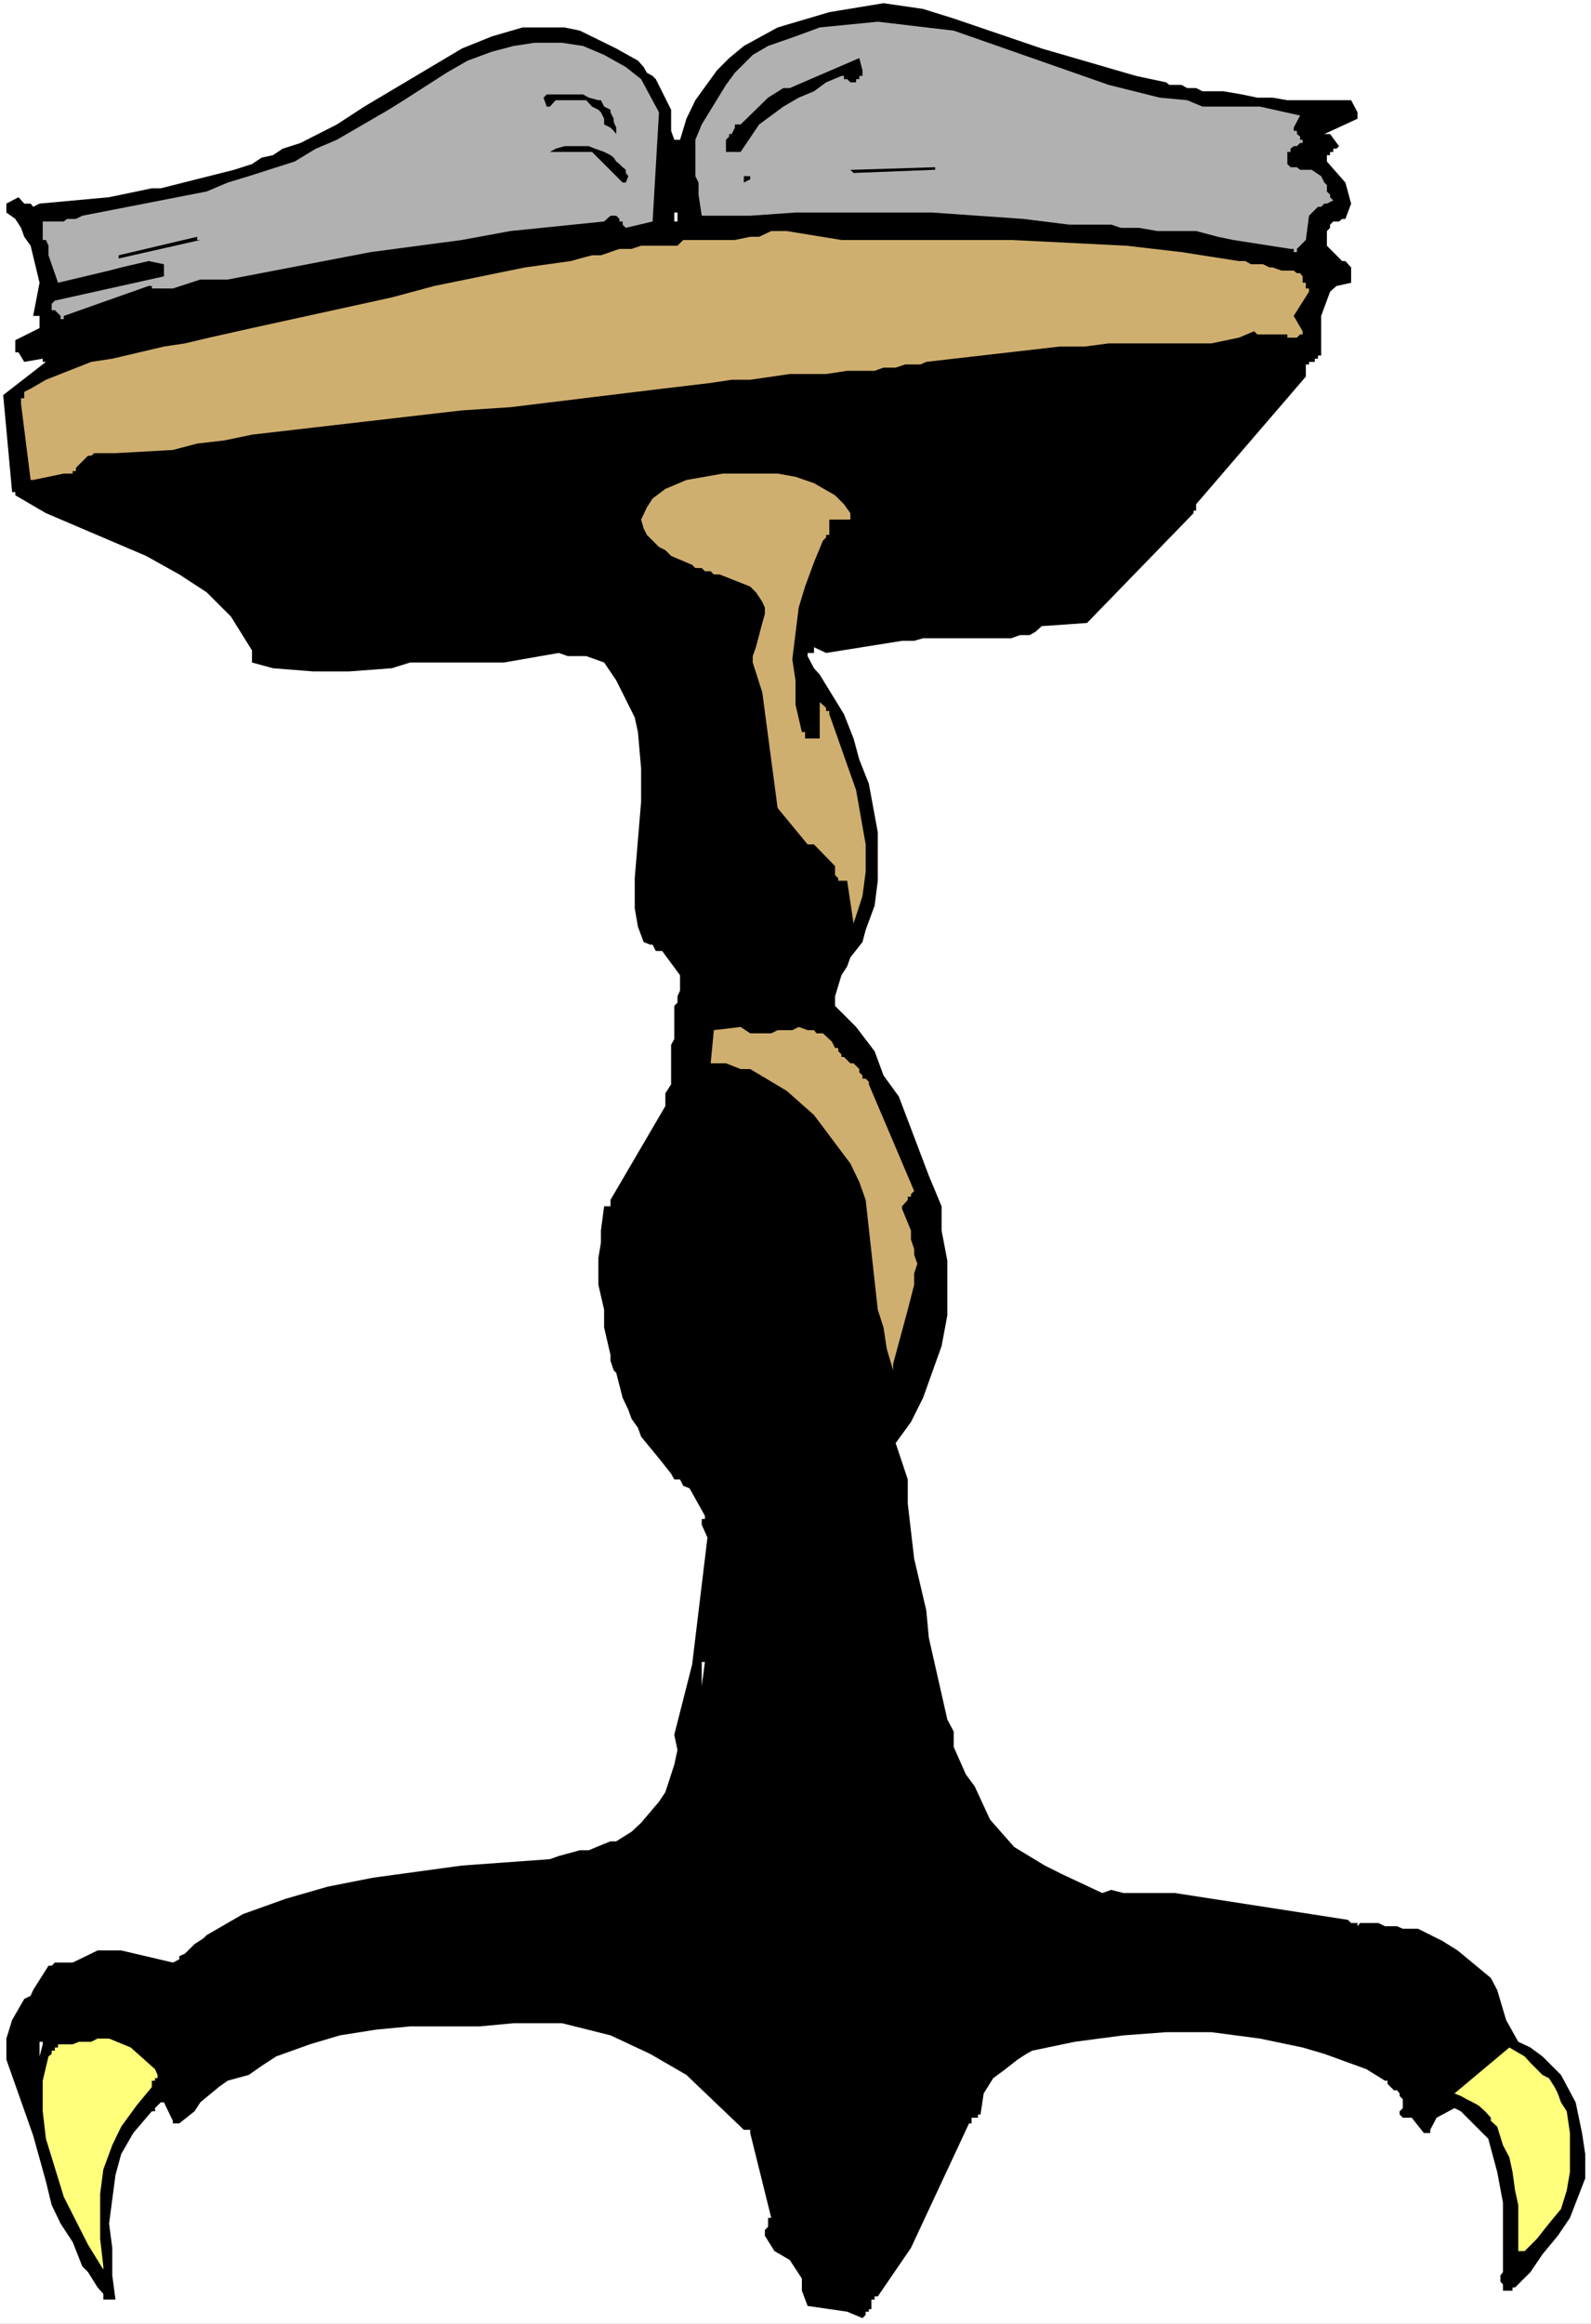 <?xml version="1.0" encoding="UTF-8" standalone="no"?>
<svg
   version="1.0"
   width="106.629mm"
   height="155.668mm"
   id="svg18"
   sodipodi:docname="Book on Stand.wmf"
   xmlns:inkscape="http://www.inkscape.org/namespaces/inkscape"
   xmlns:sodipodi="http://sodipodi.sourceforge.net/DTD/sodipodi-0.dtd"
   xmlns="http://www.w3.org/2000/svg"
   xmlns:svg="http://www.w3.org/2000/svg">
  <rect width="100%" height="100%" fill="#808080" stroke="none"/>
  <sodipodi:namedview
     id="namedview18"
     pagecolor="#ffffff"
     bordercolor="#000000"
     borderopacity="0.25"
     inkscape:showpageshadow="2"
     inkscape:pageopacity="0.0"
     inkscape:pagecheckerboard="0"
     inkscape:deskcolor="#d1d1d1"
     inkscape:document-units="mm" />
  <defs
     id="defs1">
    <pattern
       id="WMFhbasepattern"
       patternUnits="userSpaceOnUse"
       width="6"
       height="6"
       x="0"
       y="0" />
  </defs>
  <path
     style="fill:#ffffff;fill-opacity:1;fill-rule:evenodd;stroke:none"
     d="M 0,588.353 H 403.007 V 0 H 0 Z"
     id="path1" />
  <path
     style="fill:#000000;fill-opacity:1;fill-rule:evenodd;stroke:none"
     d="m 218.47,586.899 0.808,-0.808 v -0.808 h 0.808 v -0.646 h 0.646 v -2.424 h 0.808 v -0.808 h 0.808 l 8.403,-12.281 14.705,-31.51 h 0.646 v -1.454 h 1.616 v -0.808 h 0.646 l 0.808,-5.332 2.424,-3.878 3.07,-2.262 3.07,-2.424 2.262,-1.454 1.454,-0.808 10.827,-2.262 12.281,-1.616 10.827,-0.808 h 11.473 l 12.281,1.616 10.827,2.262 5.494,1.616 10.665,3.878 4.686,2.909 h 0.646 v 0.808 l 1.616,1.616 h 0.808 l 0.646,0.808 v 0.646 l 0.808,0.808 v 2.262 l -0.808,0.808 v 0.808 l 0.808,0.808 h 2.262 l 3.07,3.878 h 1.616 v -0.808 l 1.616,-3.07 4.525,-2.424 1.616,0.808 6.14,6.14 0.808,0.808 2.262,8.403 1.454,7.756 v 17.613 l -0.646,0.808 v 1.616 l 0.646,0.646 v 1.616 h 2.424 v -0.808 h 0.646 l 3.878,-3.878 3.07,-4.525 3.878,-4.686 3.07,-4.525 3.878,-10.019 v -6.14 l -0.808,-5.332 -1.616,-7.756 -3.717,-6.948 -4.686,-4.686 -3.07,-2.262 -3.07,-1.454 -3.07,-5.494 -2.262,-7.595 -1.616,-3.07 -8.403,-6.948 -3.878,-2.424 -6.14,-3.07 h -3.878 l -1.454,-0.646 h -3.07 l -1.616,-0.808 h -4.686 l -0.646,0.808 v -0.808 h -1.616 l -0.808,-0.808 -43.791,-6.787 h -13.089 l -3.07,-0.808 -2.262,0.808 -10.019,-4.686 -4.525,-2.262 -7.756,-4.686 -6.14,-6.948 -3.878,-8.403 -2.262,-3.07 -3.07,-6.948 v -3.878 l -1.616,-3.07 -4.686,-20.684 -0.646,-6.948 -3.07,-13.089 -1.616,-13.897 v -6.14 l -3.07,-9.211 3.878,-5.333 3.07,-6.14 4.686,-13.089 1.454,-7.756 v -13.897 l -1.454,-7.595 v -6.14 l -3.232,-7.756 -7.595,-20.037 -3.878,-5.333 -2.262,-6.14 -4.686,-6.14 -5.332,-5.333 v -2.424 l 1.616,-5.333 1.454,-2.262 0.808,-2.262 3.07,-3.878 0.808,-3.07 2.262,-6.14 0.808,-6.302 v -12.281 l -2.262,-12.281 -2.424,-6.14 -1.454,-5.333 -2.424,-6.14 -6.14,-10.019 -1.454,-1.616 -1.616,-3.07 v -0.808 h 1.616 v -0.646 -0.808 l 3.07,1.454 19.229,-3.07 h 3.07 l 2.262,-0.646 h 22.299 l 2.262,-0.808 h 2.424 l 1.454,-0.808 1.616,-1.454 11.473,-0.808 26.986,-27.794 v -0.646 h 0.646 v -1.616 l 27.794,-32.318 v -3.07 h 0.808 v -0.646 h 1.454 v -0.808 h 0.808 v -0.808 h 0.808 v -10.019 l 2.262,-6.14 1.616,-1.454 3.717,-0.808 v -3.878 l -1.454,-1.616 h -0.808 l -3.878,-3.878 v -3.717 l 0.808,-0.808 v -0.808 l 0.808,-0.808 h 1.454 l 0.808,-0.646 h 0.808 l 1.454,-3.878 -1.454,-5.333 -4.686,-5.333 v -1.616 h 0.808 v -0.808 h 0.808 V 37.651 h 0.808 l 0.646,-0.646 -2.262,-3.07 h -1.454 l 8.403,-3.878 v -0.808 -0.808 l -1.616,-3.07 h -3.07 -13.089 l -3.717,-0.646 h -3.878 l -3.878,-0.808 -4.686,-0.808 h -5.332 l -1.616,-0.808 h -2.262 l -1.454,-0.808 h -3.07 l -0.808,-0.646 -7.595,-1.616 -23.915,-6.948 -22.299,-7.595 -7.756,-2.424 -10.019,-1.454 -13.735,2.262 -13.089,3.878 -8.564,4.686 -3.717,3.07 -3.07,3.07 -5.494,7.595 -2.262,4.686 -1.616,5.333 h -1.454 l -0.808,-2.262 v -1.616 -2.262 -1.454 l -3.878,-7.756 -0.808,-0.808 -1.454,-0.808 -0.808,-1.454 -1.454,-1.616 -5.494,-3.07 -9.211,-4.525 -3.878,-0.808 h -10.665 l -7.756,2.262 -7.595,3.07 -24.723,14.705 -6.948,4.525 -9.211,4.686 -4.525,1.454 -2.424,1.616 -2.909,0.646 -2.424,1.616 -4.525,1.454 -18.583,4.686 H 38.459 L 27.632,49.932 10.019,51.548 8.403,52.356 7.756,51.548 H 6.14 L 4.686,49.932 1.616,51.548 v 2.262 l 2.262,1.616 1.454,2.262 0.808,2.262 1.616,2.262 2.262,9.372 -1.616,8.403 h 1.616 v 0.808 2.262 l -6.14,3.07 v 3.07 h 0.808 l 1.454,2.424 4.686,-0.808 v 0.808 h 0.808 L 0.808,100.025 3.07,124.587 h 0.808 v 0.808 l 7.756,4.525 25.37,10.827 8.403,4.686 6.948,4.525 6.14,6.14 5.332,8.564 v 3.07 l 5.332,1.454 10.18,0.808 h 9.049 l 10.827,-0.808 4.686,-1.454 h 4.525 4.686 14.543 l 13.897,-2.424 2.262,0.808 h 4.686 l 4.525,1.616 3.07,4.525 4.686,9.372 0.808,3.717 0.808,9.211 v 8.403 l -1.616,19.391 v 7.595 l 0.808,4.686 1.454,3.878 1.616,0.646 h 0.646 l 0.808,1.616 h 0.808 0.808 l 4.525,6.14 v 3.878 l -0.646,1.454 v 1.616 l -0.808,0.808 v 8.403 l -0.808,1.454 v 7.756 2.262 l -1.454,2.262 v 3.232 l -13.897,23.754 v 0.808 0.808 h -1.616 l -0.808,6.14 v 3.07 l -0.646,3.878 v 6.787 l 1.454,6.302 v 4.525 l 1.616,6.948 v 1.454 l 0.808,2.424 0.646,0.646 1.616,6.302 1.454,3.07 0.808,2.262 1.616,2.262 0.808,2.262 4.525,5.494 3.07,3.878 0.808,1.454 h 1.454 l 0.808,1.616 1.616,0.646 3.878,6.948 v 0.808 h -0.808 v 1.454 l 1.454,3.232 -3.878,32.157 -4.525,17.775 0.808,3.878 -0.808,3.717 -2.262,6.948 -1.616,2.424 -4.525,5.332 -2.424,2.262 -3.878,2.424 h -1.454 l -1.616,0.646 -3.878,1.616 h -2.262 l -5.332,1.454 -2.262,0.808 -22.299,1.616 -22.461,3.07 -11.473,2.262 -10.665,3.07 -10.827,3.878 -9.211,5.333 -0.808,0.808 -2.262,1.454 -2.424,2.424 -1.454,0.646 v 0.808 l -1.616,0.808 -13.089,-3.07 h -5.979 l -6.302,3.07 h -4.525 l -0.808,0.808 h -0.808 l -3.878,6.14 -0.646,1.454 -1.616,0.808 -3.07,5.333 -1.454,4.686 v 5.333 l 6.787,19.229 3.232,11.635 1.454,5.979 2.262,4.686 3.07,4.686 2.424,6.14 1.454,1.454 2.424,3.878 1.454,1.616 v 0.646 0.808 h 3.07 l -0.808,-6.14 v -6.948 l -0.808,-6.14 1.616,-12.281 1.454,-5.333 3.07,-5.332 4.686,-5.494 h 0.808 v -0.808 l 1.454,-1.454 h 0.808 l 2.262,4.686 v 0.646 h 1.616 l 3.878,-3.07 1.454,-2.262 4.686,-3.878 2.262,-1.616 5.332,-1.454 3.232,-2.262 3.717,-2.424 8.564,-3.07 7.595,-2.262 9.211,-1.454 8.564,-0.808 h 17.613 l 8.564,-0.808 h 12.281 l 12.281,3.07 10.019,4.686 9.211,5.332 14.543,13.897 h 1.616 v 0.808 l 5.332,21.492 h -0.808 v 2.262 l -0.808,0.808 v 1.454 l 2.424,3.878 3.878,2.262 3.07,4.686 v 3.07 l 1.454,3.878 10.019,1.454 z"
     id="path2" />
  <path
     style="fill:#ffff7c;fill-opacity:1;fill-rule:evenodd;stroke:none"
     d="m 26.178,573.81 -0.808,-6.948 v -11.473 l 0.808,-6.14 2.262,-6.14 2.262,-4.686 3.878,-5.332 3.878,-4.686 v -1.616 h 0.808 v -0.646 h 0.646 v -0.808 l -0.646,-1.454 -6.14,-5.494 -5.494,-2.262 h -2.909 l -1.616,0.808 h -3.07 l -1.616,0.646 h -3.717 v 0.808 h -0.808 v 0.808 h -0.808 v 0.808 l -0.808,0.646 -1.454,6.14 v 7.756 l 0.808,6.948 4.525,14.705 6.14,12.119 3.878,6.302 z"
     id="path3" />
  <path
     style="fill:#ffff7c;fill-opacity:1;fill-rule:evenodd;stroke:none"
     d="m 386.201,569.932 3.07,-3.07 3.07,-3.878 3.07,-3.717 1.454,-4.686 0.808,-4.686 v -4.525 -5.332 l -0.808,-5.494 -1.454,-2.262 -0.808,-2.262 -0.808,-1.616 -1.454,-2.262 -1.616,-0.808 -1.454,-1.454 -1.616,-1.616 -1.454,-1.616 -3.878,-2.262 -13.897,11.635 1.616,0.646 1.454,0.808 1.616,0.808 1.454,0.808 1.616,1.454 1.454,1.616 v 0.808 l 1.616,1.454 1.454,4.686 1.616,3.07 0.808,3.717 0.646,4.686 0.808,3.717 v 4.686 3.07 3.878 h 0.808 z"
     id="path4" />
  <path
     style="fill:#ffffff;fill-opacity:1;fill-rule:evenodd;stroke:none"
     d="m 10.019,520.647 0.808,-3.07 v -0.646 h -0.808 v 4.525 z"
     id="path5" />
  <path
     style="fill:#ffffff;fill-opacity:1;fill-rule:evenodd;stroke:none"
     d="m 177.75,426.924 0.808,-6.14 h -0.808 v 0.646 0.808 1.616 0.646 0.808 0.808 z"
     id="path6" />
  <path
     style="fill:#cfaf6f;fill-opacity:1;fill-rule:evenodd;stroke:none"
     d="m 226.227,345.32 3.717,-13.735 1.616,-6.302 v -2.909 l 0.808,-2.424 -0.808,-2.262 v -1.454 l -0.808,-2.424 v -2.262 l -2.262,-5.494 v -0.646 l 1.454,-1.616 v -0.808 h 0.808 v -0.646 l 0.808,-0.808 -11.473,-26.986 v -0.646 l -0.808,-0.808 h -0.808 v -0.808 l -0.808,-0.808 v -0.808 l -1.454,-1.454 h -0.808 l -1.616,-1.616 h -0.646 v -0.646 l -0.808,-0.808 v -0.808 h -0.808 l -0.808,-1.616 -2.262,-2.101 h -1.616 l -0.646,-0.808 h -1.616 l -2.262,-0.808 -1.616,0.808 h -3.717 l -1.616,0.808 h -5.332 l -2.424,-1.616 -6.787,0.808 -0.808,8.403 H 183.89 l 3.717,1.454 h 2.424 l 9.211,5.494 6.948,6.14 9.211,12.281 2.262,4.686 1.616,4.525 3.07,27.794 1.454,4.525 0.808,5.332 1.616,5.494 z"
     id="path7" />
  <path
     style="fill:#cfaf6f;fill-opacity:1;fill-rule:evenodd;stroke:none"
     d="m 216.208,233.822 2.262,-6.948 0.808,-6.14 v -6.948 l -2.424,-13.735 -6.787,-19.229 v -0.808 h -0.808 v -0.808 l -1.616,-1.454 v -0.808 10.019 h -3.07 -0.646 v -1.616 h -0.808 l -1.616,-6.948 v -6.14 l -0.808,-5.333 1.616,-13.089 1.616,-5.332 2.262,-6.14 2.262,-5.494 0.808,-0.808 v -0.646 h 0.808 v -3.878 h 1.454 2.262 0.808 0.808 v -1.616 l -1.616,-2.262 -2.262,-2.262 -5.332,-3.07 -4.686,-1.616 -4.525,-0.808 h -13.897 l -9.211,1.616 -5.332,2.262 -3.232,2.424 -1.454,2.262 -1.454,3.07 0.646,2.262 0.808,1.616 3.07,3.07 1.616,0.808 1.454,1.454 5.332,2.262 0.808,0.808 h 1.616 l 0.808,0.808 h 1.454 l 0.808,0.808 h 1.454 l 7.756,3.07 1.454,1.454 1.616,2.424 0.646,1.454 v 1.616 l -0.646,2.262 -1.616,6.14 -0.808,2.262 v 1.616 l 2.424,7.595 3.878,29.248 7.595,9.211 h 1.616 l 5.332,5.494 v 2.262 l 0.808,0.808 v 0.646 h 2.262 z"
     id="path8" />
  <path
     style="fill:#cfaf6f;fill-opacity:1;fill-rule:evenodd;stroke:none"
     d="m 8.403,121.517 7.756,-1.616 h 2.262 v -0.646 h 0.808 v -0.808 l 3.07,-3.07 h 0.808 l 0.808,-0.646 h 5.332 l 14.543,-0.808 6.14,-1.616 6.948,-0.808 6.948,-1.454 53.163,-6.14 12.281,-0.808 38.459,-4.686 12.281,-1.454 5.332,-0.808 h 4.686 l 10.019,-1.454 h 9.211 l 5.332,-0.808 h 6.948 l 2.262,-0.808 h 3.07 l 2.424,-0.808 h 3.878 l 1.454,-0.646 6.948,-0.808 26.824,-3.07 h 6.302 l 6.14,-0.808 h 26.016 l 6.948,-1.454 3.878,-1.616 0.808,0.808 h 7.595 v 0.808 h 2.424 l 0.808,-0.808 h 0.646 V 83.866 l -2.262,-3.878 3.878,-6.14 v -0.808 h -0.808 v -1.454 h -0.808 v -1.616 l -0.646,-0.808 h -0.808 l -0.808,-0.646 h -3.07 l -2.262,-0.808 h -0.808 l -1.616,-0.808 h -3.07 l -1.454,-0.808 h -1.616 L 299.266,63.828 285.369,62.213 256.121,60.758 H 241.578 227.681 213.138 L 199.241,58.496 h -3.878 l -3.07,1.454 h -2.262 l -3.878,0.808 h -3.07 -3.878 -6.14 l -1.454,1.454 h -4.686 -0.808 -3.717 l -2.424,0.808 h -3.07 l -4.686,1.616 h -2.262 l -3.07,0.808 -2.262,0.646 -11.635,1.616 -22.946,4.686 -10.827,2.909 -35.388,7.756 -10.827,2.424 -6.14,1.454 -5.332,0.808 -13.089,3.07 -5.332,0.808 -11.473,4.525 -3.878,2.262 -1.616,0.808 v 0.808 0.808 H 5.332 v 1.454 l 2.424,19.229 z"
     id="path9" />
  <path
     style="fill:#b1b1b1;fill-opacity:1;fill-rule:evenodd;stroke:none"
     d="m 16.159,79.988 21.492,-7.595 h 0.808 v 0.646 h 5.332 l 6.948,-2.262 h 6.948 l 36.196,-6.948 23.107,-3.07 12.281,-2.262 23.754,-2.424 1.616,-1.454 h 1.454 l 0.808,0.808 v 0.646 h 0.808 v 0.808 l 0.808,0.808 6.787,-1.616 1.616,-27.632 -4.525,-8.403 -3.878,-3.07 -5.494,-3.07 -5.332,-2.262 -5.332,-0.808 h -6.948 l -5.332,0.808 -5.494,1.454 -6.14,2.262 -5.332,3.07 -10.827,6.948 -3.878,2.424 -13.089,7.595 -5.332,2.262 -5.332,3.232 -11.635,3.717 -5.332,1.616 -5.332,2.262 -31.51,6.14 -1.616,0.808 h -2.262 l -0.808,0.646 h -5.332 v 4.686 h 0.808 l 0.646,1.454 v 2.424 l 2.424,6.948 12.927,-3.07 3.07,-0.808 6.948,-1.616 3.878,0.808 v 3.07 l -27.632,6.14 -0.808,0.808 v 1.616 h 0.808 l 1.454,1.454 v 0.808 h 0.808 z"
     id="path10" />
  <path
     style="fill:#000000;fill-opacity:1;fill-rule:evenodd;stroke:none"
     d="M 30.056,65.444 50.739,60.758 h -0.808 v -0.808 l -19.876,4.686 h -0.808 0.808 z"
     id="path11" />
  <path
     style="fill:#b1b1b1;fill-opacity:1;fill-rule:evenodd;stroke:none"
     d="m 328.514,63.021 2.262,-2.262 0.808,-6.14 2.262,-2.262 h 0.808 l 0.808,-0.808 h 0.646 l 1.616,-0.808 -0.808,-0.808 v -0.646 l -0.808,-0.808 v -1.616 l -0.646,-0.646 -0.808,-1.616 -2.424,-1.616 h -1.454 -1.454 l -0.808,-0.646 h -1.616 l -0.808,-0.808 v -3.07 h 0.808 V 37.651 l 0.808,-0.646 h 0.808 l 0.808,-0.808 h 0.646 v -0.808 h -0.646 v -0.808 l -0.808,-0.646 v -0.808 h -0.808 v -0.808 l 1.616,-3.07 -10.18,-2.262 h -10.665 -3.878 L 300.72,25.37 293.772,24.723 280.844,21.492 241.578,7.756 234.629,6.948 222.349,5.494 207.644,6.948 l -6.14,2.262 -6.948,2.424 -3.878,2.262 -2.262,2.262 -2.262,2.262 -2.262,3.07 -6.14,10.019 -1.616,3.878 v 9.211 l 0.808,1.616 v 3.07 l 0.808,5.333 h 12.281 l 11.473,-0.808 h 34.58 l 23.107,1.616 11.635,1.454 h 10.665 l 2.424,0.808 h 4.525 l 4.686,0.808 h 4.525 5.332 l 5.494,1.454 3.878,0.808 14.543,2.262 h 0.808 v 0.808 h 0.808 z"
     id="path12" />
  <path
     style="fill:#ffffff;fill-opacity:1;fill-rule:evenodd;stroke:none"
     d="m 171.609,56.072 v -0.646 -0.808 -0.808 h -0.808 v 0.808 0.808 0.646 z"
     id="path13" />
  <path
     style="fill:#000000;fill-opacity:1;fill-rule:evenodd;stroke:none"
     d="m 158.52,46.215 0.646,-1.616 -0.646,-0.808 v -0.808 l -0.808,-0.646 -0.808,-0.808 -0.808,-0.646 -0.646,-0.97 -0.808,-0.646 -1.616,-0.808 -2.262,-0.808 -1.616,-0.646 h -2.262 -2.262 -1.616 l -2.262,0.646 -1.454,0.808 h 10.665 l 7.756,7.756 z"
     id="path14" />
  <path
     style="fill:#000000;fill-opacity:1;fill-rule:evenodd;stroke:none"
     d="m 188.415,46.215 1.616,-0.808 v -0.808 h -1.616 v 0.808 z"
     id="path15" />
  <path
     style="fill:#000000;fill-opacity:1;fill-rule:evenodd;stroke:none"
     d="m 216.208,43.791 20.684,-0.808 v -0.646 l -20.684,0.646 h -0.808 z"
     id="path16" />
  <path
     style="fill:#000000;fill-opacity:1;fill-rule:evenodd;stroke:none"
     d="m 185.344,38.459 h 2.262 l 4.686,-6.948 6.14,-4.525 3.878,-2.262 3.878,-1.616 3.07,-2.262 3.878,-1.616 h 0.646 v 0.808 h 0.808 l 0.808,0.808 h 1.454 v -0.808 h 0.808 v -0.808 h 0.808 v -1.454 l -0.808,-3.07 -17.613,7.595 h -1.616 l -3.878,2.424 -6.948,6.787 h -1.454 v 0.808 l -0.808,1.616 h -0.646 v 0.646 L 183.89,35.388 v 3.07 z"
     id="path17" />
  <path
     style="fill:#000000;fill-opacity:1;fill-rule:evenodd;stroke:none"
     d="m 156.096,33.934 v -1.616 l -0.646,-1.454 v -0.808 l -0.808,-1.616 v -0.646 l -1.616,-0.808 -0.808,-1.616 h -0.646 l -2.424,-0.646 -1.454,-0.808 h -2.262 -1.616 -2.262 -1.616 -1.454 l -0.808,0.808 0.808,2.262 h 0.808 l 1.454,-1.616 h 0.808 1.454 1.616 1.454 1.616 0.808 l 1.454,1.616 1.616,0.808 0.646,0.646 0.808,1.616 v 1.454 l 1.616,0.808 0.808,0.808 z"
     id="path18" />
</svg>
